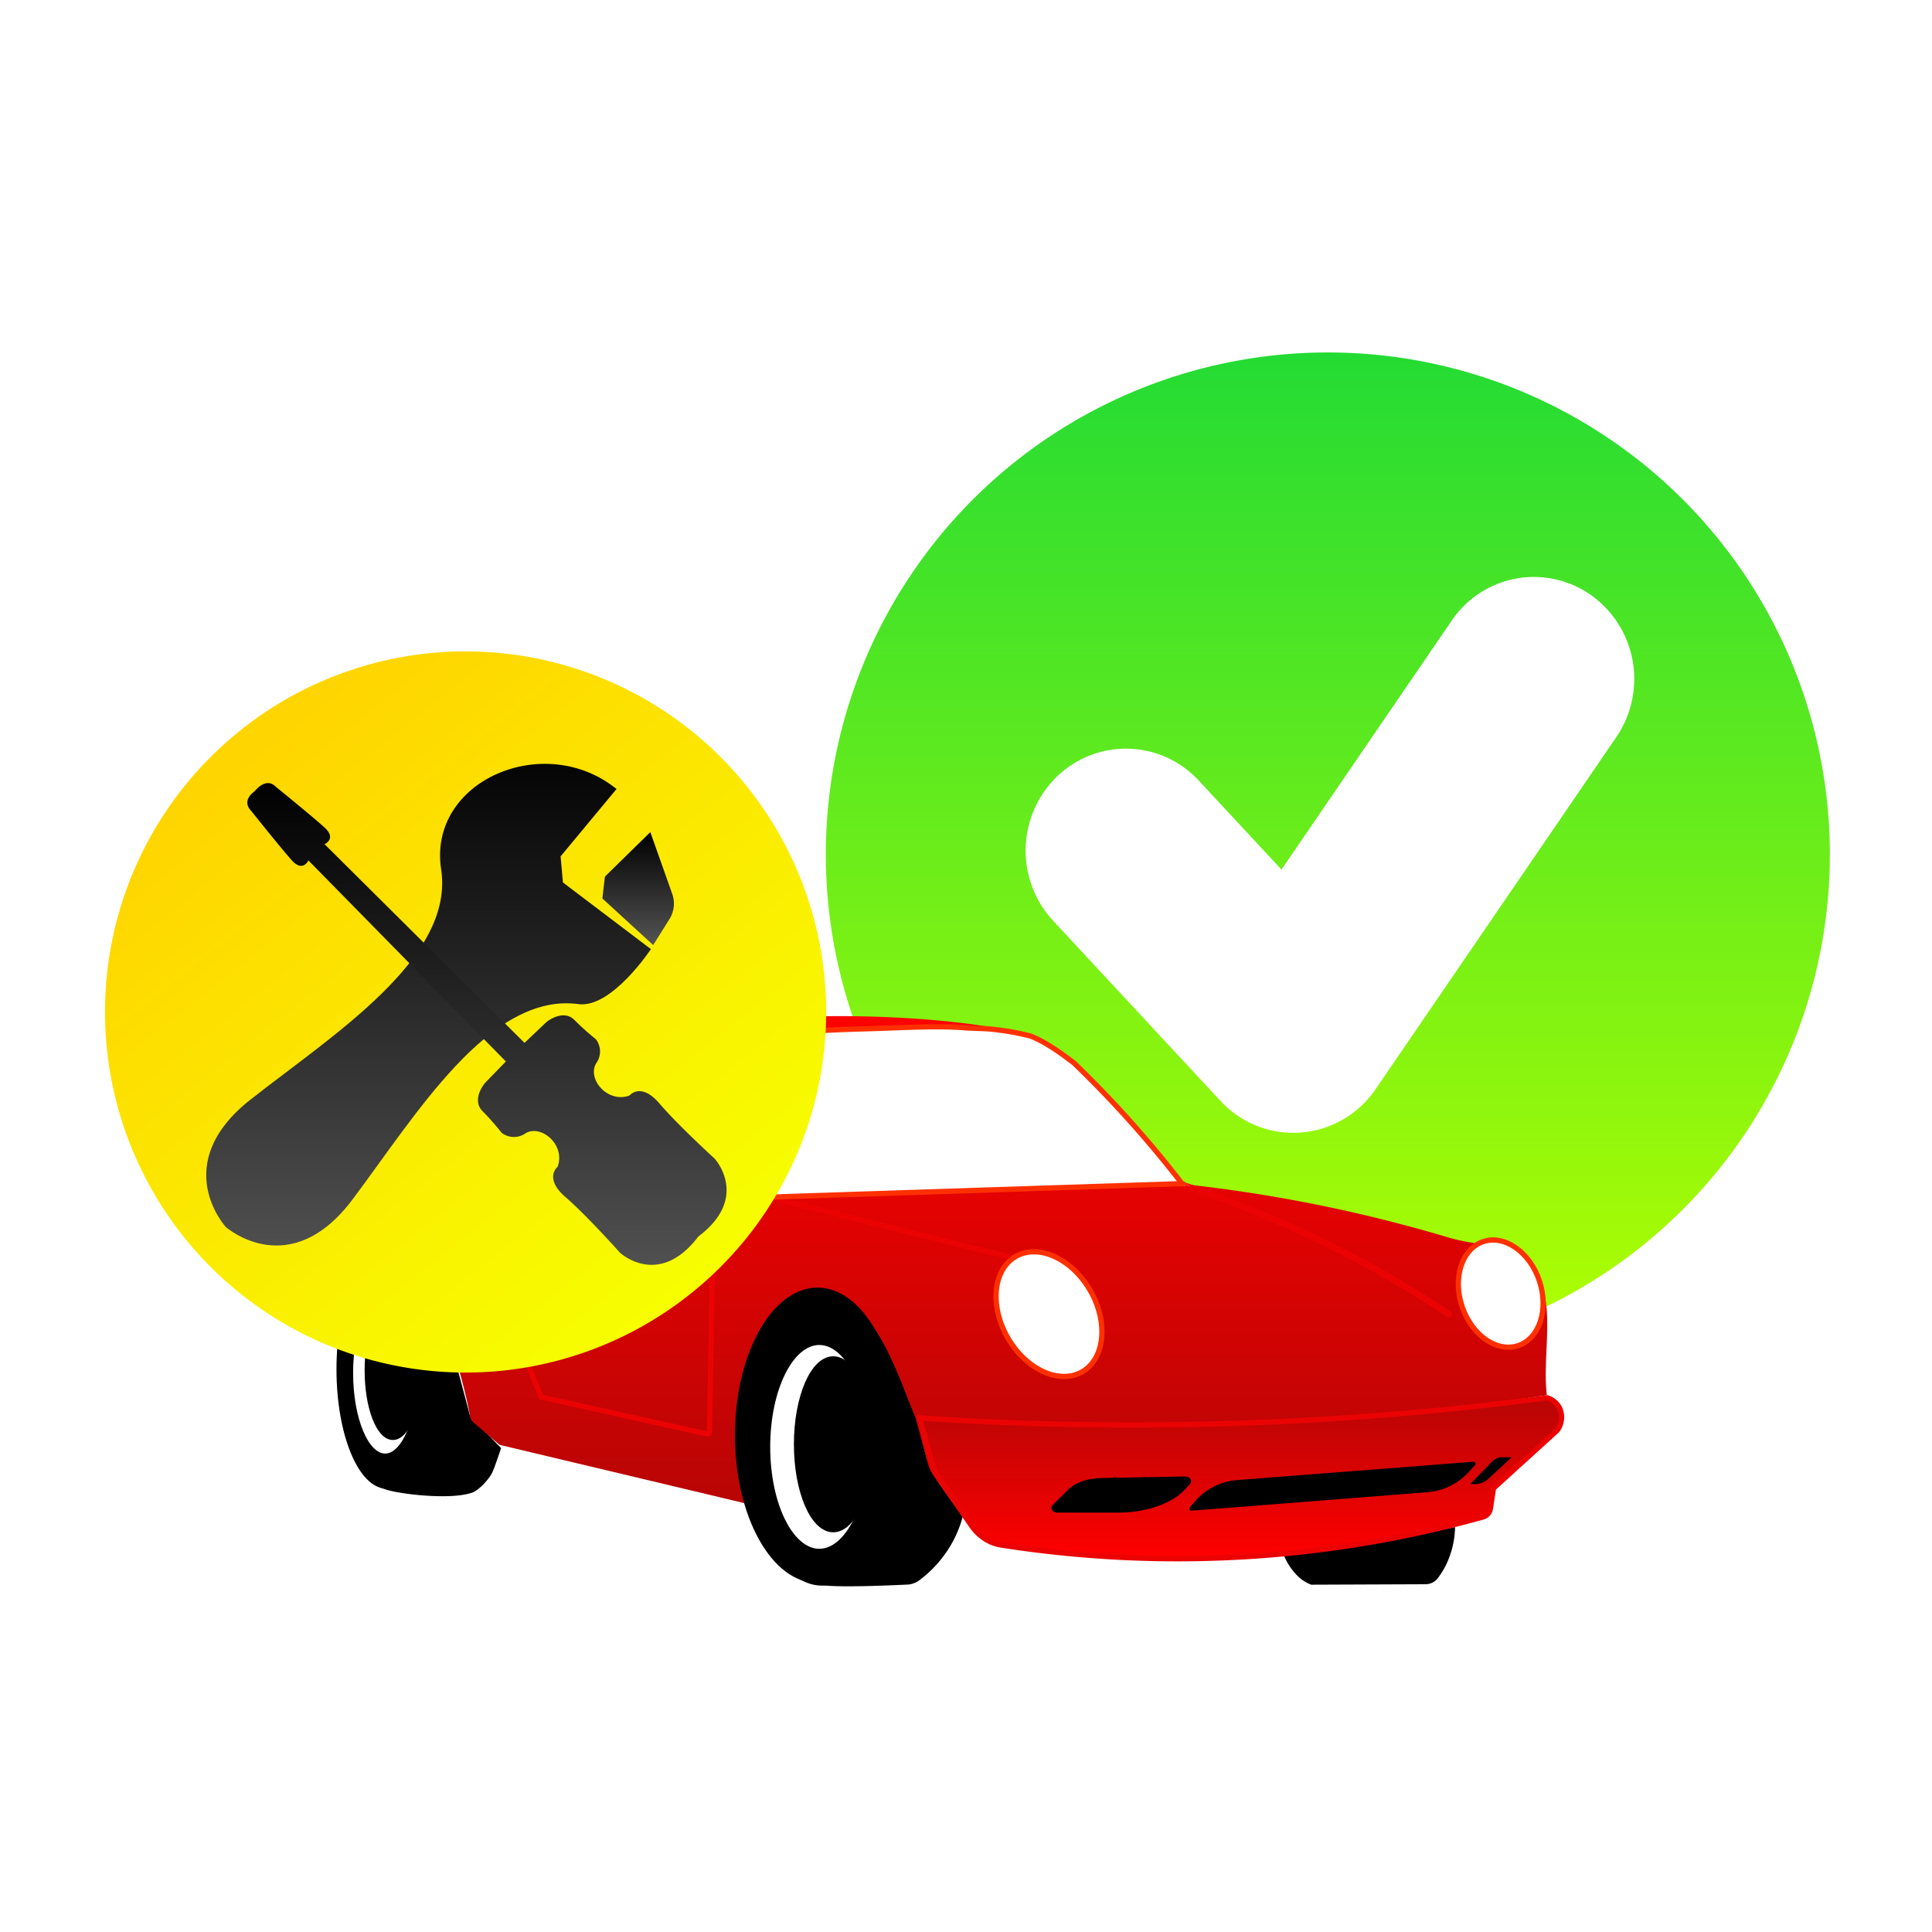 <svg xmlns="http://www.w3.org/2000/svg" xmlns:xlink="http://www.w3.org/1999/xlink" width="422" height="422" viewBox="0 0 422 422">
  <defs>
    <linearGradient id="linear-gradient" x1="0.5" x2="0.5" y2="1" gradientUnits="objectBoundingBox">
      <stop offset="0" stop-color="#23db34"/>
      <stop offset="1" stop-color="#b4ff00"/>
    </linearGradient>
    <clipPath id="clip-path">
      <rect id="Rectangle_13274" data-name="Rectangle 13274" width="269.967" height="125.96" fill="none"/>
    </clipPath>
    <linearGradient id="linear-gradient-2" x1="0.5" x2="0.5" y2="1" gradientUnits="objectBoundingBox">
      <stop offset="0" stop-color="red"/>
      <stop offset="1" stop-color="#b80505"/>
    </linearGradient>
    <linearGradient id="linear-gradient-3" x1="0.5" x2="0.5" y2="1" gradientUnits="objectBoundingBox">
      <stop offset="0" stop-color="#b80505"/>
      <stop offset="1" stop-color="red"/>
    </linearGradient>
    <linearGradient id="linear-gradient-5" x1="0.224" y1="0.125" x2="0.831" y2="0.888" gradientUnits="objectBoundingBox">
      <stop offset="0" stop-color="#ffd500"/>
      <stop offset="1" stop-color="#f7ff00"/>
    </linearGradient>
    <filter id="Path_47931" x="7.945" y="127.285" width="187.52" height="187.521" filterUnits="userSpaceOnUse">
      <feOffset input="SourceAlpha"/>
      <feGaussianBlur stdDeviation="5" result="blur"/>
      <feFlood flood-opacity="0.161"/>
      <feComposite operator="in" in2="blur"/>
      <feComposite in="SourceGraphic"/>
    </filter>
    <linearGradient id="linear-gradient-6" x1="0.5" x2="0.5" y2="1" gradientUnits="objectBoundingBox">
      <stop offset="0"/>
      <stop offset="1" stop-color="#545454"/>
    </linearGradient>
    <clipPath id="clip-conditional_approval">
      <rect width="422" height="422"/>
    </clipPath>
  </defs>
  <g id="conditional_approval" data-name="conditional approval" clip-path="url(#clip-conditional_approval)">
    <g id="Component_560_2" data-name="Component 560 – 2" transform="translate(22.945 76.986)">
      <g id="Group_79153" data-name="Group 79153" transform="translate(-7017.272 -1262)">
        <path id="Path_53763" data-name="Path 53763" d="M109.655,0A109.655,109.655,0,1,1,0,109.655,109.655,109.655,0,0,1,109.655,0Z" transform="translate(7174.709 1262)" fill="url(#linear-gradient)"/>
        <path id="Path_53764" data-name="Path 53764" d="M94.016,161.3A21.733,21.733,0,0,1,78.1,154.324L41.524,114.947a22.538,22.538,0,0,1,.883-31.486,21.65,21.65,0,0,1,30.958.9L91.423,103.8l37.165-54.361a21.678,21.678,0,0,1,30.488-5.576,22.511,22.511,0,0,1,5.483,31L112,151.743a21.831,21.831,0,0,1-16.355,9.5C95.1,161.281,94.561,161.3,94.016,161.3Z" transform="translate(7182.811 1271.157)" fill="#fff"/>
      </g>
      <g id="Group_79158" data-name="Group 79158" transform="translate(49.086 144.06)">
        <g id="Group_25960" data-name="Group 25960" transform="translate(0 0.001)">
          <g id="Group_25959" data-name="Group 25959" transform="translate(0 0)" clip-path="url(#clip-path)">
            <path id="Path_49075" data-name="Path 49075" d="M51.486,108.275l-24.981.1a9.216,9.216,0,0,1-2.515-1.487,13.782,13.782,0,0,1-3.41-4.849c7.472-.83,15.342-1.924,22.719-3.293,4.882-.907,9.762-2.021,14.64-2.934a19.78,19.78,0,0,1-2.122,8.541,18.663,18.663,0,0,1-1.649,2.6,3.371,3.371,0,0,1-2.681,1.321" transform="translate(187.855 16.717)"/>
          </g>
        </g>
        <g id="Group_25962" data-name="Group 25962" transform="translate(0 0)">
          <g id="Group_82729" data-name="Group 82729">
            <path id="Path_49076" data-name="Path 49076" d="M129.583,116.058c4.4.494,17.717-.194,17.717-.194a4.492,4.492,0,0,0,2.611-.866,25.55,25.55,0,0,0,5.716-5.83,24.75,24.75,0,0,0,3.8-8.1s-5.656-7.35-6.962-10.133c-1.252-2.667-2.314-8.534-3.211-11.341a103.531,103.531,0,0,0-6.017-14.371c-1.366-2.438-4.094-7.5-6.267-9.255-1.953-1.579-6.7-4-9.21-4.017-1.944-.015-5.916,1.119-7.409,2.367a23.645,23.645,0,0,0-5.073,7.57,69.514,69.514,0,0,0-2.74,13.315,68.7,68.7,0,0,0-.206,8.807A98.193,98.193,0,0,0,114.759,98.5c.768,2.644,2.544,7.922,4,10.26.91,1.467,3.042,4.316,4.5,5.237a20.009,20.009,0,0,0,6.327,2.065" transform="translate(-21.301 9.066)"/>
            <path id="Path_49077" data-name="Path 49077" d="M229.981,53.978l-.863,5.528c-.228,1.512-3.573-.638-2.852-3.781.718-3.128,4.435-3.115,3.715-1.748" transform="translate(-225.733 9.266)" fill="#ff3000"/>
            <path id="Path_49078" data-name="Path 49078" d="M209.427,96.2c4.29,1.019,13.574,1.867,17.633.452,1.36-.474,3.425-2.78,4.068-4.07.452-.9,1.809-4.973,1.809-4.973l-6.658-6.887s-3.649-14.043-5.1-18.657a58.132,58.132,0,0,0-4.973-11.045c-.956-1.449-3.04-4.347-4.5-5.293a6.339,6.339,0,0,0-3.077-1.038,9.923,9.923,0,0,0-4.6,2.621,25.378,25.378,0,0,0-3.426,7.069,59.506,59.506,0,0,0-1.045,6c-.227,1.649-.766,4.936-.891,6.6-.1,1.381-.154,4.16-.1,5.546.047,1.159.218,3.475.368,4.625.184,1.422.622,4.261.945,5.66.242,1.044.8,3.121,1.173,4.127A30.366,30.366,0,0,0,202.858,91a15.991,15.991,0,0,0,2.8,3.58,13.736,13.736,0,0,0,3.769,1.62" transform="translate(-196.167 7.797)"/>
            <path id="Path_49079" data-name="Path 49079" d="M209.427,96.2c4.29,1.019,13.574,1.867,17.633.452,1.36-.474,3.425-2.78,4.068-4.07.452-.9,1.809-4.973,1.809-4.973l-6.658-6.887s-3.649-14.043-5.1-18.657a58.132,58.132,0,0,0-4.973-11.045c-.956-1.449-3.04-4.347-4.5-5.293a6.339,6.339,0,0,0-3.077-1.038,9.923,9.923,0,0,0-4.6,2.621,25.378,25.378,0,0,0-3.426,7.069,59.506,59.506,0,0,0-1.045,6c-.227,1.649-.766,4.936-.891,6.6-.1,1.381-.154,4.16-.1,5.546.047,1.159.218,3.475.368,4.625.184,1.422.622,4.261.945,5.66.242,1.044.8,3.121,1.173,4.127A30.366,30.366,0,0,0,202.858,91a15.991,15.991,0,0,0,2.8,3.58A13.714,13.714,0,0,0,209.427,96.2Z" transform="translate(-196.167 7.797)" fill="none" stroke="#000" stroke-miterlimit="10" stroke-width="1.147"/>
            <path id="Path_49080" data-name="Path 49080" d="M129.583,116.058c4.4.494,17.717-.194,17.717-.194a4.492,4.492,0,0,0,2.611-.866,25.55,25.55,0,0,0,5.716-5.83,24.75,24.75,0,0,0,3.8-8.1s-5.656-7.35-6.962-10.133c-1.252-2.667-2.314-8.534-3.211-11.341a103.531,103.531,0,0,0-6.017-14.371c-1.366-2.438-4.094-7.5-6.267-9.255-1.953-1.579-6.7-4-9.21-4.017-1.944-.015-5.916,1.119-7.409,2.367a23.645,23.645,0,0,0-5.073,7.57,69.514,69.514,0,0,0-2.74,13.315,68.7,68.7,0,0,0-.206,8.807A98.193,98.193,0,0,0,114.759,98.5c.768,2.644,2.544,7.922,4,10.26.91,1.467,3.042,4.316,4.5,5.237A20,20,0,0,0,129.583,116.058Z" transform="translate(-21.301 9.066)" fill="none" stroke="#000" stroke-miterlimit="10" stroke-width="0.287"/>
            <path id="Path_49081" data-name="Path 49081" d="M9.429,47.839a20.494,20.494,0,0,1,9.494-4.521c5.1-8.281,14.156-23.138,31.649-32.554C72.8-1.2,126.523-1.443,151.39,4.887c11.309,2.879,33.456,32.552,33.456,32.552a322.179,322.179,0,0,1,58.321,11.754,47.07,47.07,0,0,0,6.15,1.25,6.768,6.768,0,0,1,1.1-.491c3.958-1.337,8.519,1.223,11.1,5.876,5.184,7.484,1.793,18.543,2.9,27.727a607.306,607.306,0,0,1-66.459,6.328,606.859,606.859,0,0,1-71.434-1.357c-4.948-11.876-10.2-30.385-24.669-27.3-16.554,3.527-12.76,45.719-9.237,46.743L35.758,94.43a.446.446,0,0,1-.189-.1l-5.593-4.792a2.25,2.25,0,0,1-.758-1.345c-1-6.12-8.988-38.9-18.886-35.838-2.582.8-4.934,3.563-6.782,9.495a40.593,40.593,0,0,1,0-5.652c.328-1.8,2.247-5.275,5.877-8.363" transform="translate(1.425 0.135)" fill="url(#linear-gradient-2)"/>
            <path id="Path_49082" data-name="Path 49082" d="M5.035,56.956c2.118,6.272,7.607,10.083,12.263,8.513s6.711-7.93,4.593-14.2S14.284,41.184,9.63,42.754s-6.711,7.93-4.593,14.2" transform="translate(242.305 7.399)" fill="#fff"/>
            <path id="Path_49083" data-name="Path 49083" d="M5.036,56.956c2.118,6.272,7.607,10.083,12.263,8.513s6.711-7.93,4.593-14.2S14.285,41.184,9.631,42.754,2.919,50.685,5.036,56.956Z" transform="translate(242.304 7.399)" fill="none" stroke="#ff3000" stroke-miterlimit="10" stroke-width="1.147"/>
            <path id="Path_49084" data-name="Path 49084" d="M106.815,53.016c4.013,6.951,3.239,14.91-1.728,17.778S92.84,70.352,88.827,63.4s-3.239-14.91,1.728-17.777,12.248.442,16.261,7.392" transform="translate(59.275 7.781)" fill="#fff"/>
            <path id="Path_49085" data-name="Path 49085" d="M106.815,53.016c4.013,6.951,3.239,14.91-1.728,17.778S92.84,70.352,88.827,63.4s-3.239-14.91,1.728-17.777,12.248.442,16.261,7.392" transform="translate(59.275 7.781)" fill="none" stroke="#ff3000" stroke-width="0.287"/>
            <path id="Path_49086" data-name="Path 49086" d="M103.332,53.2c3.352,5.807,2.822,12.388-1.185,14.7s-9.971-.519-13.325-6.326S86,49.187,90.007,46.875s9.973.518,13.325,6.325" transform="translate(62.699 8.039)" fill="#fff"/>
            <path id="Path_49087" data-name="Path 49087" d="M138.753,71.751a4.626,4.626,0,0,1,2.627,2.131,4.738,4.738,0,0,1-.452,4.974L126.915,91.514l-.684,4.436a2.256,2.256,0,0,1-1.625,1.833,252.012,252.012,0,0,1-45.618,8.2A252.445,252.445,0,0,1,18.644,103.9a9.044,9.044,0,0,1-6.043-3.778Q8.673,94.459,4.741,88.8A8.974,8.974,0,0,1,3.44,86L.773,76.144a704.12,704.12,0,0,0,76.858.9c21.861-.938,42.293-2.835,61.121-5.3" transform="translate(127.176 12.52)" fill="url(#linear-gradient-3)"/>
            <path id="Path_49088" data-name="Path 49088" d="M137.871,71.751a4.6,4.6,0,0,1,2.609,2.131,4.768,4.768,0,0,1-.45,4.974L126.106,91.513l-.679,4.436a2.251,2.251,0,0,1-1.614,1.833,248.853,248.853,0,0,1-45.325,8.2A249.247,249.247,0,0,1,18.531,103.9a8.978,8.978,0,0,1-6-3.778Q8.622,94.459,4.716,88.8A9.06,9.06,0,0,1,3.423,86L.776,76.144a695.129,695.129,0,0,0,76.366.9C98.863,76.109,119.163,74.213,137.871,71.751Z" transform="translate(128.078 12.52)" stroke="#eb0303" stroke-miterlimit="10" stroke-width="1.147" fill="url(#linear-gradient-3)"/>
            <path id="Path_49089" data-name="Path 49089" d="M210.371,10.074l1.742,28.305-47.636-.41a3.162,3.162,0,0,1-2.8-4.585A45.532,45.532,0,0,1,209.223,8.817a1.354,1.354,0,0,1,1.149,1.257" transform="translate(-131.633 1.455)" fill="#fff"/>
            <path id="Path_49090" data-name="Path 49090" d="M210.371,10.074l1.742,28.305-47.636-.41a3.162,3.162,0,0,1-2.8-4.585A45.532,45.532,0,0,1,209.223,8.817,1.352,1.352,0,0,1,210.371,10.074Z" transform="translate(-131.633 1.455)" fill="none" stroke="#ff3000" stroke-miterlimit="10" stroke-width="1.147"/>
            <path id="Path_49091" data-name="Path 49091" d="M79.138,84.408l-1.487,1.6A13.563,13.563,0,0,1,68.768,90.3l-51.5,4.024a.451.451,0,0,1-.378-.745l1.061-1.237a13.562,13.562,0,0,1,9.249-4.7l51.57-4a.453.453,0,0,1,.486.415.448.448,0,0,1-.12.344" transform="translate(170.998 14.596)"/>
            <path id="Path_49092" data-name="Path 49092" d="M19.015,82.881l-4.946,4.591a4.52,4.52,0,0,1-3.076,1.209h-.832a.046.046,0,0,1-.046-.045.048.048,0,0,1,.013-.033l4.665-4.833a3.167,3.167,0,0,1,2.277-.968h1.912a.046.046,0,0,1,.045.046.047.047,0,0,1-.014.034" transform="translate(239.058 14.449)"/>
            <path id="Path_49093" data-name="Path 49093" d="M196.276,43.711l-6.2-.994a.5.5,0,0,1-.415-.573l.053-.334a.5.5,0,0,1,.573-.415l6.2.994a.5.5,0,0,1,.416.573l-.053.332a.5.5,0,0,1-.573.416" transform="translate(-149.683 7.223)"/>
            <path id="Rectangle_13275" data-name="Rectangle 13275" d="M.975,0H4.9a.974.974,0,0,1,.974.974V2.639a.975.975,0,0,1-.975.975H.975A.975.975,0,0,1,0,2.639V.975A.975.975,0,0,1,.975,0Z" transform="translate(46.927 52.255) rotate(-170.911)" fill="none" stroke="#000" stroke-miterlimit="9.992" stroke-width="0.86"/>
            <path id="Path_49094" data-name="Path 49094" d="M123.8,83.517c0,17.816,8.072,32.258,18.028,32.258s18.026-14.443,18.026-32.258-8.07-32.258-18.026-32.258S123.8,65.7,123.8,83.517" transform="translate(-35.299 8.945)"/>
            <ellipse id="Ellipse_958" data-name="Ellipse 958" cx="15.484" cy="30.291" rx="15.484" ry="30.291" transform="translate(92.008 64.138)" fill="none" stroke="#000" stroke-miterlimit="10" stroke-width="1.147"/>
            <path id="Path_49095" data-name="Path 49095" d="M129.194,84.271c0,12.609,5.061,22.832,11.3,22.832s11.3-10.223,11.3-22.832-5.061-22.832-11.3-22.832-11.3,10.223-11.3,22.832" transform="translate(-33.569 10.721)" fill="#fff"/>
            <path id="Path_49096" data-name="Path 49096" d="M140.5,61.439c-6.242,0-11.3,10.222-11.3,22.832s5.061,22.831,11.3,22.831,11.3-10.222,11.3-22.831S146.74,61.439,140.5,61.439Z" transform="translate(-33.57 10.721)" fill="none" stroke="#000" stroke-miterlimit="10" stroke-width="1.147"/>
            <path id="Path_49097" data-name="Path 49097" d="M129.388,83.168c0,10.3,3.593,18.65,8.025,18.65s8.024-8.349,8.024-18.65-3.593-18.65-8.024-18.65-8.025,8.349-8.025,18.65" transform="translate(-27.435 11.258)" fill="#fff"/>
            <path id="Path_49098" data-name="Path 49098" d="M137.412,64.519c-4.432,0-8.025,8.349-8.025,18.65s3.594,18.648,8.025,18.648,8.025-8.349,8.025-18.648-3.594-18.65-8.025-18.65" transform="translate(-27.434 11.259)"/>
            <path id="Path_49099" data-name="Path 49099" d="M137.412,64.519c-4.432,0-8.025,8.349-8.025,18.65s3.593,18.648,8.025,18.648,8.025-8.349,8.025-18.648S141.845,64.519,137.412,64.519Z" transform="translate(-27.434 11.259)" fill="none" stroke="#000" stroke-width="1.147"/>
            <line id="Line_3501" data-name="Line 3501" x2="4.083" y2="4.083" transform="translate(74.621 36.009)" fill="none" stroke="#000" stroke-width="1.147"/>
            <path id="Path_49100" data-name="Path 49100" d="M210.225,70.238c0,14.108,4.706,25.544,10.51,25.544s10.512-11.436,10.512-25.544-4.706-25.544-10.512-25.544-10.51,11.436-10.51,25.544" transform="translate(-208.186 7.799)"/>
            <path id="Path_49101" data-name="Path 49101" d="M220.736,44.694c-5.805,0-10.512,11.436-10.512,25.544s4.706,25.545,10.512,25.545,10.512-11.437,10.512-25.545S226.541,44.694,220.736,44.694Z" transform="translate(-208.185 7.799)" fill="none" stroke="#000" stroke-miterlimit="10" stroke-width="1.147"/>
            <path id="Path_49102" data-name="Path 49102" d="M213.112,69.82c0,10.05,3.391,18.2,7.573,18.2s7.572-8.147,7.572-18.2-3.39-18.2-7.572-18.2-7.573,8.147-7.573,18.2" transform="translate(-208.587 9.008)" fill="#fff"/>
            <ellipse id="Ellipse_959" data-name="Ellipse 959" cx="7.573" cy="18.197" rx="7.573" ry="18.197" transform="translate(4.525 60.632)" fill="none" stroke="#000" stroke-miterlimit="10" stroke-width="1.147"/>
            <path id="Path_49103" data-name="Path 49103" d="M165.707,32.818h9.238a1.5,1.5,0,0,0,1.5-1.5V26.3a1.5,1.5,0,0,0-1.5-1.5h-4.221a6.519,6.519,0,0,0-6.52,6.518,1.5,1.5,0,0,0,1.5,1.5" transform="translate(-99.337 4.327)"/>
            <path id="Path_49104" data-name="Path 49104" d="M165.707,32.818h9.238a1.5,1.5,0,0,0,1.5-1.5V26.3a1.5,1.5,0,0,0-1.5-1.5h-4.221a6.519,6.519,0,0,0-6.52,6.518,1.5,1.5,0,0,0,1.5,1.5Z" transform="translate(-99.337 4.327)" fill="none" stroke="#000" stroke-miterlimit="10" stroke-width="1.147"/>
            <path id="Path_49105" data-name="Path 49105" d="M213.3,68.819c0,8.114,2.53,14.694,5.652,14.694s5.652-6.579,5.652-14.694-2.531-14.694-5.652-14.694S213.3,60.7,213.3,68.819" transform="translate(-205.162 9.445)" fill="#fff"/>
            <path id="Path_49106" data-name="Path 49106" d="M218.955,54.125c-3.122,0-5.652,6.578-5.652,14.694s2.53,14.693,5.652,14.693,5.652-6.578,5.652-14.693-2.53-14.694-5.652-14.694" transform="translate(-205.16 9.445)"/>
            <path id="Path_49107" data-name="Path 49107" d="M218.956,54.125c-3.121,0-5.652,6.578-5.652,14.694s2.531,14.693,5.652,14.693,5.652-6.578,5.652-14.693S222.076,54.125,218.956,54.125Z" transform="translate(-205.162 9.445)" fill="none" stroke="#000" stroke-miterlimit="10" stroke-width="1.058"/>
            <line id="Line_3502" data-name="Line 3502" x2="53.689" y2="13.37" transform="translate(95.624 40.365)" fill="none" stroke="#eb0303" stroke-miterlimit="10" stroke-width="1.147"/>
            <path id="Path_49108" data-name="Path 49108" d="M22.079,30.718a241.58,241.58,0,0,1,26.15,9.833A237.753,237.753,0,0,1,72.28,52.907q5.773,3.395,11.342,7.106c.755.5.04,1.714-.722,1.205A237.4,237.4,0,0,0,35.975,37q-7.054-2.69-14.275-4.936a.7.7,0,0,1,.381-1.345" transform="translate(161.122 5.355)" fill="#eb0303"/>
            <line id="Line_3503" data-name="Line 3503" x1="5.652" y2="25.996" transform="translate(45.44 14.064)" fill="none" stroke="#ff3000" stroke-miterlimit="10" stroke-width="1.147"/>
            <path id="Path_49109" data-name="Path 49109" d="M98.71,86.867l-18.239.343c-2.784.052-5.319.913-6.7,2.275l-3.511,3.462c-.305.3.08.676.7.676H84.1c6.04,0,11.569-1.911,14.306-4.945l1.044-1.156c.277-.307-.132-.667-.741-.657" transform="translate(88.031 15.158)" fill="#fff"/>
            <path id="Path_49110" data-name="Path 49110" d="M98.711,86.867l-18.239.343c-2.784.052-5.319.913-6.7,2.275l-3.511,3.462c-.305.3.08.676.7.676H84.1c6.04,0,11.569-1.911,14.306-4.945l1.044-1.156c.275-.308-.133-.667-.743-.657" transform="translate(88.03 15.158)"/>
            <path id="Path_49111" data-name="Path 49111" d="M98.711,86.867l-18.239.343c-2.784.052-5.319.913-6.7,2.275l-3.511,3.462c-.305.3.08.676.7.676H84.1c6.04,0,11.569-1.911,14.306-4.945l1.044-1.156C99.729,87.216,99.322,86.854,98.711,86.867Z" transform="translate(88.03 15.158)" fill="none" stroke="#000" stroke-miterlimit="10" stroke-width="1.147"/>
            <path id="Path_49112" data-name="Path 49112" d="M91.326,87.955,85.394,93.1l-.848.735a.868.868,0,0,1-1.2,0,.856.856,0,0,1,0-1.2l5.933-5.142.848-.735a.868.868,0,0,1,1.2,0,.854.854,0,0,1,0,1.2" transform="translate(80.793 15.097)"/>
            <path id="Path_49113" data-name="Path 49113" d="M85.937,87.955,80,93.1l-.848.735a.868.868,0,0,1-1.2,0,.856.856,0,0,1,0-1.2l5.934-5.142.848-.735a.87.87,0,0,1,1.2,0,.854.854,0,0,1,0,1.2" transform="translate(92.513 15.097)"/>
            <path id="Path_49115" data-name="Path 49115" d="M106.815,53.016c4.013,6.951,3.239,14.91-1.728,17.778S92.84,70.352,88.827,63.4s-3.239-14.91,1.728-17.777S102.8,46.065,106.815,53.016Z" transform="translate(59.275 7.781)" fill="none" stroke="#ff3000" stroke-miterlimit="10" stroke-width="1.147"/>
            <path id="Path_49116" data-name="Path 49116" d="M173.155,37.011,79.9,40.058a6.842,6.842,0,0,1-6.952-6.127L71.43,18.558C70.51,10.744,73.3,5.244,80.925,4.543c9.823-.9,16.958-1.183,23.057-1.357,8.44-.238,15.389-.714,21.475-.226,2.055.166,4.771.1,7.234.452a55.324,55.324,0,0,1,7.234,1.355c4.1,1.571,8.6,5.233,9.495,5.877q3.15,3.035,6.329,6.329A241.751,241.751,0,0,1,172.93,36.868Z" transform="translate(13.117 0.481)" fill="#fff"/>
            <path id="Path_49117" data-name="Path 49117" d="M173.155,37.011,79.9,40.058a6.842,6.842,0,0,1-6.952-6.127L71.43,18.558C70.51,10.744,73.3,5.244,80.925,4.543c9.823-.9,16.958-1.183,23.057-1.357,8.44-.238,15.389-.714,21.475-.226,2.055.166,4.771.1,7.234.452a55.324,55.324,0,0,1,7.234,1.355c4.1,1.571,8.6,5.233,9.495,5.877q3.15,3.035,6.329,6.329A241.751,241.751,0,0,1,172.93,36.868Z" transform="translate(13.117 0.481)" fill="none" stroke="#ff3000" stroke-miterlimit="10" stroke-width="1.147"/>
            <path id="Path_49118" data-name="Path 49118" d="M163.643,33.6l35.283.35V35.7a.45.45,0,0,0,.329.438l4.517,1.2a.453.453,0,0,1,.329.447l-.848,48.082a.442.442,0,0,1-.438.444.474.474,0,0,1-.09-.009l-36.18-8.049a103.19,103.19,0,0,1-5.615-16.33,77.073,77.073,0,0,1-1.727-9.073c-.763-5.918-1.2-9.657.431-13.611A15.786,15.786,0,0,1,163.643,33.6Z" transform="translate(-120.313 5.863)" fill="none" stroke="#eb0303" stroke-miterlimit="10" stroke-width="1.129"/>
          </g>
        </g>
      </g>
      <g id="Group_79161" data-name="Group 79161" transform="translate(-6863 -1307.701)">
        <g transform="matrix(1, 0, 0, 1, 6840.05, 1230.71)" filter="url(#Path_47931)">
          <path id="Path_47931-2" data-name="Path 47931" d="M307.754,141.067a78.761,78.761,0,1,1,0-111.383h0a78.762,78.762,0,0,1,0,111.383" transform="translate(-150.36 135.67)" fill="url(#linear-gradient-5)"/>
        </g>
        <g id="Group_33271" data-name="Group 33271" transform="translate(6885.095 1397.55)">
          <g id="Group_82730" data-name="Group 82730" transform="translate(0 0)">
            <path id="Path_62889" data-name="Path 62889" d="M171.115,83.18c-19.413-2.594-35.593,24.4-49.344,42.693-13.557,18.034-27.275,6.336-27.663,6,0,0-12.577-13.7,5.4-27.84s44.6-30.883,41.633-50.278,22.584-30.3,38.306-17.554L167.234,50.914l.507,5.7,19.216,14.559s-8.563,12.985-15.843,12.012" transform="translate(-89.824 -30.696)" fill="url(#linear-gradient-6)"/>
            <path id="Path_62890" data-name="Path 62890" d="M125.489,51.342l.553-4.768,9.92-9.728,4.79,13.509a6.346,6.346,0,0,1-.6,5.479l-3.562,5.69Z" transform="translate(-38.955 -21.928)" fill="url(#linear-gradient-6)"/>
            <path id="Path_62891" data-name="Path 62891" d="M192.06,131.442c-8.682,11.47-17.158,3.543-17.158,3.543s-7.124-8.008-11.9-12.147-1.7-6.6-1.7-6.6c1.747-4.739-3.438-9.221-6.9-7.386a4.4,4.4,0,0,1-5.339-.051,59.593,59.593,0,0,0-4.179-4.739c-2.48-2.528.531-6.1.531-6.1L150,93.238,106.865,49.317s-1.2,2.7-3.64-.034-8.947-10.9-8.947-10.9-2.087-1.881.711-4.062l.337-.337c2.594-2.858,4.256-.891,4.256-.891s8.11,6.578,10.815,9.041,0,3.64,0,3.64l43.678,43.4,4.78-4.543s3.606-2.97,6.11-.466a57.964,57.964,0,0,0,4.705,4.225,4.4,4.4,0,0,1,0,5.324c-1.883,3.443,2.562,8.668,7.323,6.969,0,0,2.465-3.053,6.576,1.754s12.038,12.024,12.038,12.024,7.765,8.466-3.54,16.986" transform="translate(-84.546 -28.217)" fill="url(#linear-gradient-6)"/>
          </g>
        </g>
      </g>
    </g>
  </g>
</svg>
